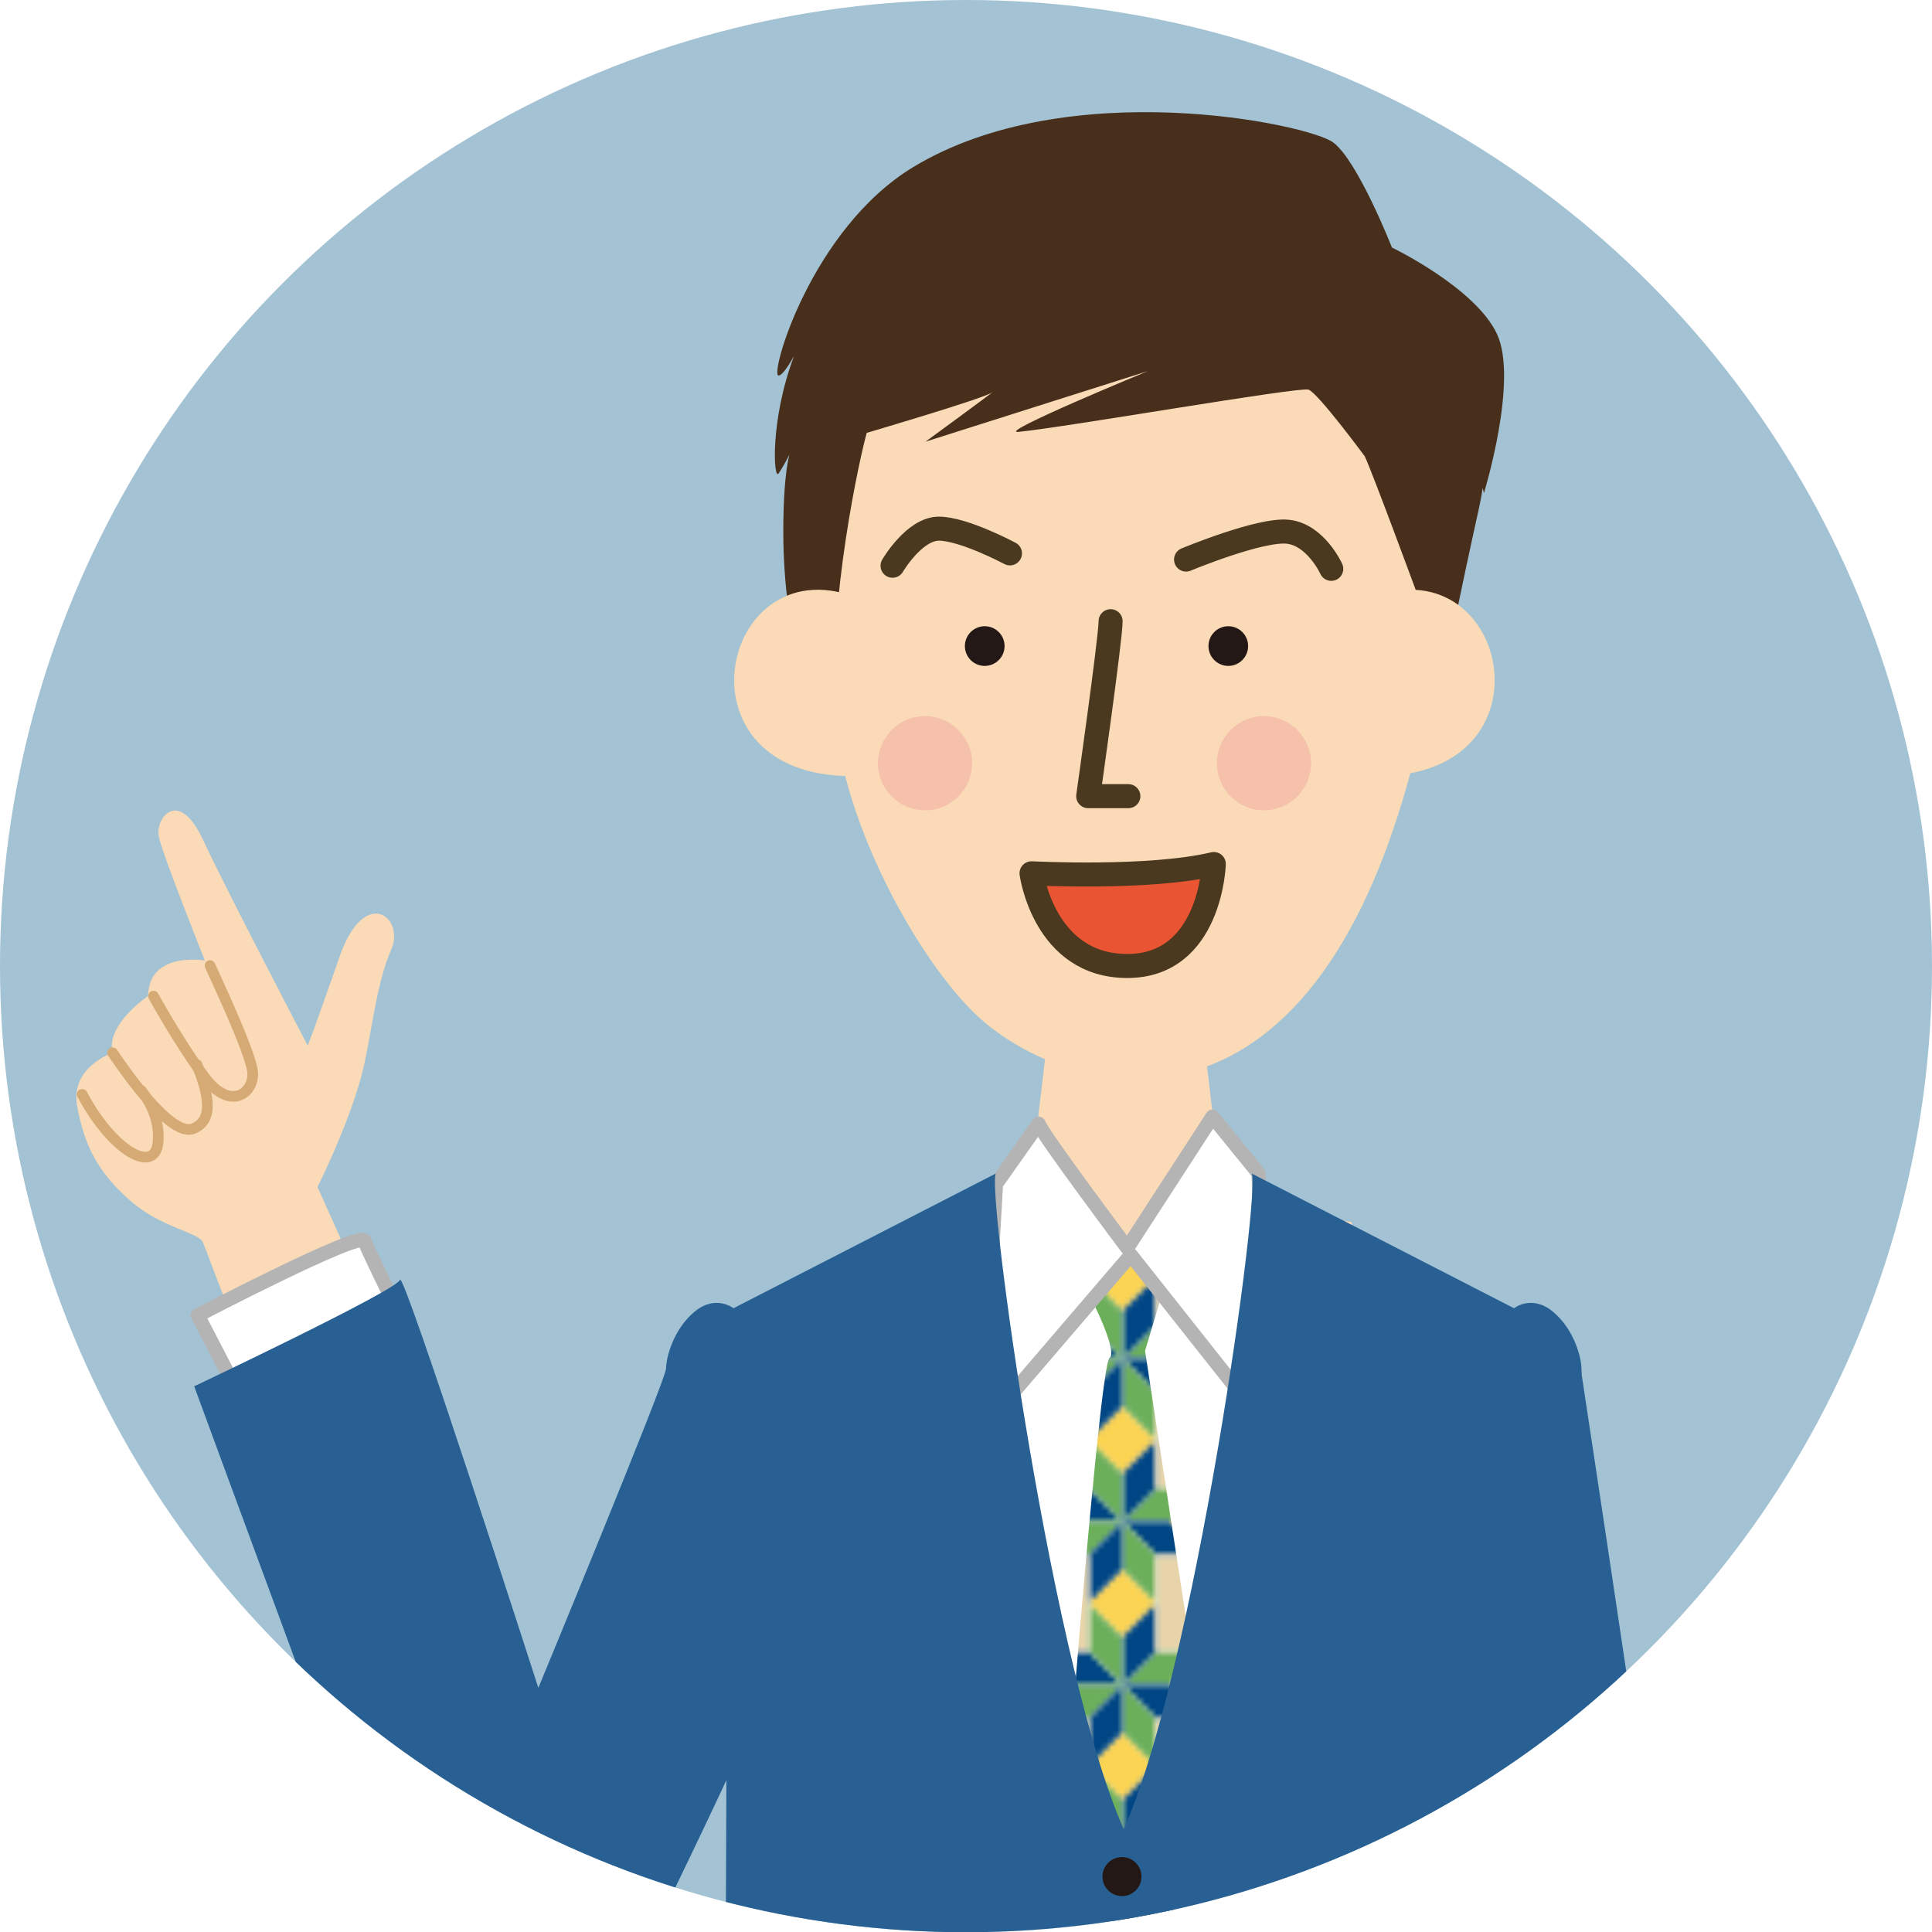 <?xml version="1.0" encoding="utf-8"?>
<!-- Generator: Adobe Illustrator 16.0.4, SVG Export Plug-In . SVG Version: 6.00 Build 0)  -->
<!DOCTYPE svg PUBLIC "-//W3C//DTD SVG 1.1//EN" "http://www.w3.org/Graphics/SVG/1.1/DTD/svg11.dtd">
<svg version="1.1" id="レイヤー_1" xmlns="http://www.w3.org/2000/svg" xmlns:xlink="http://www.w3.org/1999/xlink" x="0px"
	 y="0px" width="343.446px" height="343.49px" viewBox="0 0 343.446 343.49" enable-background="new 0 0 343.446 343.49"
	 xml:space="preserve">
<pattern  x="-307.901" y="-62.945" width="57.89" height="57.891" patternUnits="userSpaceOnUse" id="四角形__x28_ムーア_x29__カラー" viewBox="8.478 -66.367 57.89 57.891" overflow="visible">
	<g>
		<polygon fill="none" points="8.479,-8.477 8.479,-66.367 66.368,-66.367 66.368,-8.477 		"/>
		<polygon fill="#FCD453" points="37.422,-57.889 31.427,-51.893 37.422,-45.898 43.418,-51.893 		"/>
		<polygon fill="#FCD453" points="8.479,-57.889 2.483,-51.893 8.479,-45.898 14.472,-51.893 		"/>
		<polygon fill="#FCD453" points="22.949,-72.363 16.953,-66.367 22.948,-60.371 28.944,-66.367 		"/>
		<polygon fill="#FCD453" points="51.895,-72.363 45.899,-66.367 51.895,-60.371 57.89,-66.367 		"/>
		<polygon fill="#FCD453" points="37.422,-28.943 31.427,-22.947 37.422,-16.953 43.418,-22.947 		"/>
		<polygon fill="#FCD453" points="8.479,-28.943 2.483,-22.947 8.479,-16.953 14.472,-22.947 		"/>
		<polygon fill="#FCD453" points="22.949,-43.416 16.953,-37.42 22.948,-31.426 28.944,-37.42 		"/>
		<polygon fill="#FCD453" points="51.895,-43.416 45.899,-37.42 51.895,-31.426 57.89,-37.42 		"/>
		<polygon fill="#FCD453" points="66.369,-28.943 60.373,-22.947 66.368,-16.953 72.364,-22.947 		"/>
		<polygon fill="#FCD453" points="22.949,-14.471 16.953,-8.477 22.948,-2.482 28.944,-8.477 		"/>
		<polygon fill="#FCD453" points="51.895,-14.471 45.899,-8.477 51.895,-2.482 57.89,-8.477 		"/>
		<polygon fill="#004685" points="22.949,-22.949 16.956,-28.943 8.479,-28.943 14.472,-22.949 		"/>
		<polygon fill="#6CAF5B" points="22.949,-22.949 16.956,-16.955 8.479,-16.953 14.472,-22.947 		"/>
		<polygon fill="#6CAF5B" points="22.949,-22.949 28.944,-28.943 37.422,-28.943 31.427,-22.949 		"/>
		<polygon fill="#004685" points="22.949,-22.949 28.944,-16.955 37.422,-16.953 31.427,-22.947 		"/>
		<polygon fill="#6CAF5B" points="22.949,-22.949 28.944,-16.955 28.944,-8.477 22.949,-14.471 		"/>
		<polygon fill="#004685" points="22.949,-22.949 16.956,-16.955 16.954,-8.477 22.948,-14.471 		"/>
		<polygon fill="#004685" points="22.949,-22.949 28.944,-28.943 28.944,-37.422 22.949,-31.426 		"/>
		<polygon fill="#6CAF5B" points="22.949,-22.949 16.956,-28.943 16.954,-37.422 22.948,-31.426 		"/>
		<polygon fill="#004685" points="51.895,-22.949 45.902,-28.943 37.422,-28.943 43.418,-22.949 		"/>
		<polygon fill="#6CAF5B" points="51.895,-22.949 45.902,-16.955 37.422,-16.953 43.418,-22.947 		"/>
		<polygon fill="#6CAF5B" points="51.895,-22.949 57.89,-28.943 66.368,-28.943 60.373,-22.949 		"/>
		<polygon fill="#004685" points="51.895,-22.949 57.89,-16.955 66.368,-16.953 60.373,-22.947 		"/>
		<polygon fill="#6CAF5B" points="51.895,-22.949 57.89,-16.955 57.891,-8.477 51.896,-14.471 		"/>
		<polygon fill="#004685" points="51.895,-22.949 45.902,-16.955 45.899,-8.477 51.895,-14.471 		"/>
		<polygon fill="#004685" points="51.895,-22.949 57.89,-28.943 57.891,-37.422 51.896,-31.426 		"/>
		<polygon fill="#6CAF5B" points="51.895,-22.949 45.902,-28.943 45.899,-37.422 51.895,-31.426 		"/>
		<polygon fill="#004685" points="22.949,-51.895 16.956,-57.889 8.479,-57.889 14.472,-51.895 		"/>
		<polygon fill="#6CAF5B" points="22.949,-51.895 16.956,-45.9 8.479,-45.898 14.472,-51.893 		"/>
		<polygon fill="#6CAF5B" points="22.949,-51.895 28.944,-57.889 37.422,-57.889 31.427,-51.895 		"/>
		<polygon fill="#004685" points="22.949,-51.895 28.944,-45.9 37.422,-45.898 31.427,-51.893 		"/>
		<polygon fill="#6CAF5B" points="22.949,-51.895 28.944,-45.9 28.944,-37.422 22.949,-43.416 		"/>
		<polygon fill="#004685" points="22.949,-51.895 16.956,-45.9 16.954,-37.422 22.948,-43.416 		"/>
		<polygon fill="#004685" points="22.949,-51.895 28.944,-57.889 28.944,-66.367 22.949,-60.371 		"/>
		<polygon fill="#6CAF5B" points="22.949,-51.895 16.956,-57.889 16.954,-66.367 22.948,-60.371 		"/>
		<polygon fill="#004685" points="51.895,-51.895 45.902,-57.889 37.422,-57.889 43.418,-51.895 		"/>
		<polygon fill="#6CAF5B" points="51.895,-51.895 45.902,-45.9 37.422,-45.898 43.418,-51.893 		"/>
		<polygon fill="#FCD453" points="66.369,-57.889 60.373,-51.893 66.368,-45.898 72.364,-51.893 		"/>
		<polygon fill="#6CAF5B" points="51.895,-51.895 57.89,-57.889 66.368,-57.889 60.373,-51.895 		"/>
		<polygon fill="#004685" points="51.895,-51.895 57.89,-45.9 66.368,-45.898 60.373,-51.893 		"/>
		<polygon fill="#6CAF5B" points="51.895,-51.895 57.89,-45.9 57.891,-37.422 51.896,-43.416 		"/>
		<polygon fill="#004685" points="51.895,-51.895 45.902,-45.9 45.899,-37.422 51.895,-43.416 		"/>
		<polygon fill="#004685" points="51.895,-51.895 57.89,-57.889 57.891,-66.367 51.896,-60.371 		"/>
		<polygon fill="#6CAF5B" points="51.895,-51.895 45.902,-57.889 45.899,-66.367 51.895,-60.371 		"/>
		<polygon fill="#E7D4AB" points="16.956,0 16.956,-16.955 0,-16.955 0,0 		"/>
		<path fill="#231815" d="M8.479-8.477"/>
		<polygon fill="#E7D4AB" points="45.902,0 45.902,-16.955 28.944,-16.955 28.944,0 		"/>
		<path fill="#231815" d="M37.422-8.477"/>
		<polygon fill="#E7D4AB" points="16.956,-28.943 16.956,-45.9 0,-45.9 0,-28.943 		"/>
		<path fill="#231815" d="M8.479-37.422"/>
		<polygon fill="#E7D4AB" points="45.902,-28.943 45.902,-45.9 28.944,-45.9 28.944,-28.943 		"/>
		<path fill="#00A2E6" d="M37.422-37.422"/>
		<polygon fill="#E7D4AB" points="74.847,0 74.847,-16.955 57.89,-16.955 57.89,0 		"/>
		<path fill="#FDF498" d="M66.368-8.477"/>
		<polygon fill="#E7D4AB" points="74.847,-28.943 74.847,-45.9 57.89,-45.9 57.89,-28.943 		"/>
		<path fill="#231815" d="M66.368-37.422"/>
		<polygon fill="#E7D4AB" points="16.956,-57.889 16.956,-74.846 0,-74.846 0,-57.889 		"/>
		<path fill="#231815" d="M8.479-66.367"/>
		<polygon fill="#E7D4AB" points="45.902,-57.889 45.902,-74.846 28.944,-74.846 28.944,-57.889 		"/>
		<path fill="#FDF498" d="M37.422-66.367"/>
		<polygon fill="#E7D4AB" points="74.847,-57.889 74.847,-74.846 57.89,-74.846 57.89,-57.889 		"/>
		<path fill="#231815" d="M66.368-66.367"/>
	</g>
</pattern>
<g>
	<defs>
		<ellipse id="SVGID_1_" cx="171.723" cy="171.745" rx="171.723" ry="171.745"/>
	</defs>
	<clipPath id="SVGID_2_">
		<use xlink:href="#SVGID_1_"  overflow="visible"/>
	</clipPath>
	<ellipse clip-path="url(#SVGID_2_)" fill="#A3C2D3" cx="171.723" cy="171.745" rx="171.723" ry="171.745"/>
	<circle clip-path="url(#SVGID_2_)" fill="#231815" cx="199.451" cy="412.625" r="3.469"/>
	<g clip-path="url(#SVGID_2_)">
		<path fill="#FADAB7" d="M63.85,227.516l-7.412-16.508c0,0,5.205-10.299,7.729-19.444c1.754-6.359,2.537-16.322,5.361-22.705
			c2.557-5.779-4.719-11.525-9.137,1.137c-4.73,13.559-5.686,15.893-5.686,15.893s-14.191-27.121-18.605-36.58
			c-4.414-9.461-8.514-3.785-7.885-0.631c0.631,3.152,8.199,22.074,8.199,22.074s-9.953-1.744-10.09,6.307
			c0,0-7.568,5.045-6.307,10.092c0,0-7.57,2.521-6.309,9.461c1.262,6.938,3.616,11.657,9.293,16.704
			c5.678,5.045,12.381,5.715,13.098,7.578c1.575,4.1,6.623,17.344,6.623,17.344"/>
		
			<path fill="#FFFFFF" stroke="#B4B4B5" stroke-width="2.523" stroke-linecap="round" stroke-linejoin="round" stroke-miterlimit="10" d="
			M43.982,250.852l-8.83-17.029c0,0,29.014-15.137,29.645-13.244c0.63,1.891,7.568,15.766,7.568,15.766"/>
		
			<path fill="none" stroke="#D5AA74" stroke-width="1.892" stroke-linecap="round" stroke-linejoin="round" stroke-miterlimit="10" d="
			M37.334,171.643c0.327,0.824,7.248,15.318,7.575,18.941c0.327,3.625-3.952,7.246-8.728,0.658
			c-4.778-6.588-8.895-14.164-8.895-14.164"/>
		
			<path fill="none" stroke="#D5AA74" stroke-width="1.892" stroke-linecap="round" stroke-linejoin="round" stroke-miterlimit="10" d="
			M35.027,189.266c1.811,4.777,3.291,9.717-0.66,11.365c-3.951,1.649-12.232-10.328-14.35-13.48"/>
		
			<path fill="none" stroke="#D5AA74" stroke-width="1.892" stroke-linecap="round" stroke-linejoin="round" stroke-miterlimit="10" d="
			M25.143,193.879c1.154,1.482,3.295,4.775,2.966,9.059c-0.456,5.994-8.069,1.809-13.505-8.403"/>
		<path fill="#FADAB7" d="M186.493,181.178c0,2.041-3.405,29.249-3.405,29.249s-16.324,6.121-17.004,8.16
			c-0.682,2.045-0.004,27.895,0.675,31.975c0.685,4.084,80.36,1.758,79.679-0.971c-0.682-2.715-6.205-32.363-6.205-32.363
			l-22.807-2.957c0,0-3.725-33.092-3.725-31.051"/>
		<path fill="#FFFFFF" d="M170.122,231.93c-1.829,4.572,21.444-10.092,24.599-10.092c3.153,0,22.705,2.523,22.705,2.523
			l17.66,21.443l-18.292,89.561c0,0-42.886,13.875-42.886,8.83C173.908,339.149,171.385,228.776,170.122,231.93z"/>
		<path fill="url(#四角形__x28_ムーア_x29__カラー)" d="M189.675,224.993c1.892,0,9.462,15.137,7.569,16.398
			s-8.83,92.082-8.83,92.082l28.38-6.938l-13.243-86.406l5.676-18.922l-20.812-0.629L189.675,224.993z"/>
		
			<path fill="#FFFFFF" stroke="#B4B4B5" stroke-width="2.523" stroke-linecap="round" stroke-linejoin="round" stroke-miterlimit="10" d="
			M184.629,199.764c0.63,1.893,15.768,22.075,15.768,22.075l15.137-23.336l8.199,10.092l1.261,44.779L201.027,223.1l-26.489,30.904
			l2.521-43.518L184.629,199.764z"/>
		<path fill="#286093" d="M200.396,326.536c-13.244-27.752-25.227-116.68-23.337-117.941l-46.671,23.967
			c0,0-3.152-2.523-6.938,0.631c-3.783,3.152-5.046,8.199-5.046,10.092c0,1.891-22.704,56.762-22.704,56.762
			s-23.967-74.422-24.598-72.529c-0.631,1.891-36.58,18.92-36.58,18.92s40.363,109.742,43.518,117.311
			c3.153,7.568,17.027,15.137,23.966,5.676c6.938-9.459,27.122-52.979,27.122-52.979l-0.308,80.678l-1.89,37.264h143.473"/>
		<circle fill="#231815" cx="199.451" cy="376.362" r="3.469"/>
		<path fill="#472F1B" d="M266.116,59.378C262.271,51.14,247.441,44,247.441,44s-6.041-15.377-10.435-18.673
			c-4.394-3.294-47.171-12.288-74.693,4.393c-18.123,10.985-25.558,37.04-23.91,37.04c0.592,0,1.643-1.516,2.749-3.456
			c-4.319,11.411-3.633,22.195-2.749,20.872c1.099-1.648,1.942-3.378,1.942-3.378s-1.1,3.294-1.1,13.73
			c0,10.434,1.648,18.124,1.648,18.124l115.334,9.337c0,0,3.404-16.889,6.698-31.718c0.277-1.242,0.484-2.406,0.645-3.509
			c0.144,0.569,0.227,0.897,0.227,0.897S269.96,67.617,266.116,59.378z"/>
		<path fill="#FADAB7" d="M154.075,76.952c-1.184,4.144-6.852,29.619-5.665,49.765c1.188,20.141,16.001,46.091,26.566,54.988
			c16.545,13.933,59.33,24.983,77.104-49.656v-26.066c0,0-8.3-22.515-9.481-24.881c0,0-8.339-11.288-9.986-11.837
			c-1.647-0.549-42.833,6.638-51.541,7.509c-4.27,0.427,22.981-10.805,22.981-10.805l-39.526,12.547c0,0,13.402-9.807,11.755-8.708
			C174.635,70.906,154.075,76.952,154.075,76.952z"/>
		<path fill="#231815" d="M178.579,114.848c0,1.945-1.581,3.529-3.529,3.529c-1.946,0-3.526-1.583-3.526-3.529
			c0-1.946,1.58-3.526,3.526-3.526C176.998,111.322,178.579,112.902,178.579,114.848z"/>
		<path fill="#231815" d="M221.875,114.848c0,1.945-1.578,3.529-3.523,3.529c-1.949,0-3.525-1.583-3.525-3.529
			c0-1.946,1.576-3.526,3.525-3.526C220.297,111.322,221.875,112.902,221.875,114.848z"/>
		<path fill="#F6C1AB" d="M172.81,135.677c0,4.621-3.747,8.372-8.369,8.372c-4.63,0-8.373-3.75-8.373-8.372
			c0-4.626,3.743-8.375,8.373-8.375C169.062,127.302,172.81,131.051,172.81,135.677z"/>
		<path fill="#F6C1AB" d="M233.066,135.677c0,4.621-3.747,8.372-8.369,8.372c-4.63,0-8.373-3.75-8.373-8.372
			c0-4.626,3.743-8.375,8.373-8.375C229.319,127.302,233.066,131.051,233.066,135.677z"/>
		
			<path fill="none" stroke="#4A391F" stroke-width="4.273" stroke-linecap="round" stroke-linejoin="round" stroke-miterlimit="10" d="
			M197.429,110.429c0,3.077-3.983,31.104-3.983,31.104h7.14"/>
		<path fill="#FADAB7" d="M153.15,106.571c-24.879-10.662-34.357,31.4-1.775,31.4"/>
		<path fill="#FADAB7" d="M243.065,106.571c24.881-10.662,34.357,31.4,1.777,31.4"/>
		
			<path fill="#E95532" stroke="#4A391F" stroke-width="4.273" stroke-linecap="round" stroke-linejoin="round" stroke-miterlimit="10" d="
			M183.371,155.243c0,0,20.871,1.099,32.404-1.646c0,0-0.548,18.124-15.377,18.124S183.371,155.243,183.371,155.243z"/>
		
			<path fill="none" stroke="#4A391F" stroke-width="4.273" stroke-linecap="round" stroke-linejoin="round" stroke-miterlimit="10" d="
			M158.668,100.569c0,0,3.843-6.59,8.236-6.59c4.396,0,12.632,4.393,12.632,4.393"/>
		
			<path fill="none" stroke="#4A391F" stroke-width="4.273" stroke-linecap="round" stroke-linejoin="round" stroke-miterlimit="10" d="
			M210.843,99.471c0,0,13.181-5.492,18.123-4.942c4.941,0.549,7.689,6.59,7.689,6.59"/>
		<path fill="#286093" d="M199.137,326.536c13.244-27.752,25.227-116.68,23.336-117.941l46.671,23.967c0,0,3.153-2.523,6.938,0.631
			c3.783,3.152,5.044,8.199,5.044,10.092l0.073,1.285c0,0,15.312,100.682,15.689,107.881s-23.092,79.119-25.36,81.766h-83.276"/>
		<circle fill="#231815" cx="199.451" cy="333.596" r="3.469"/>
	</g>
</g>
</svg>
